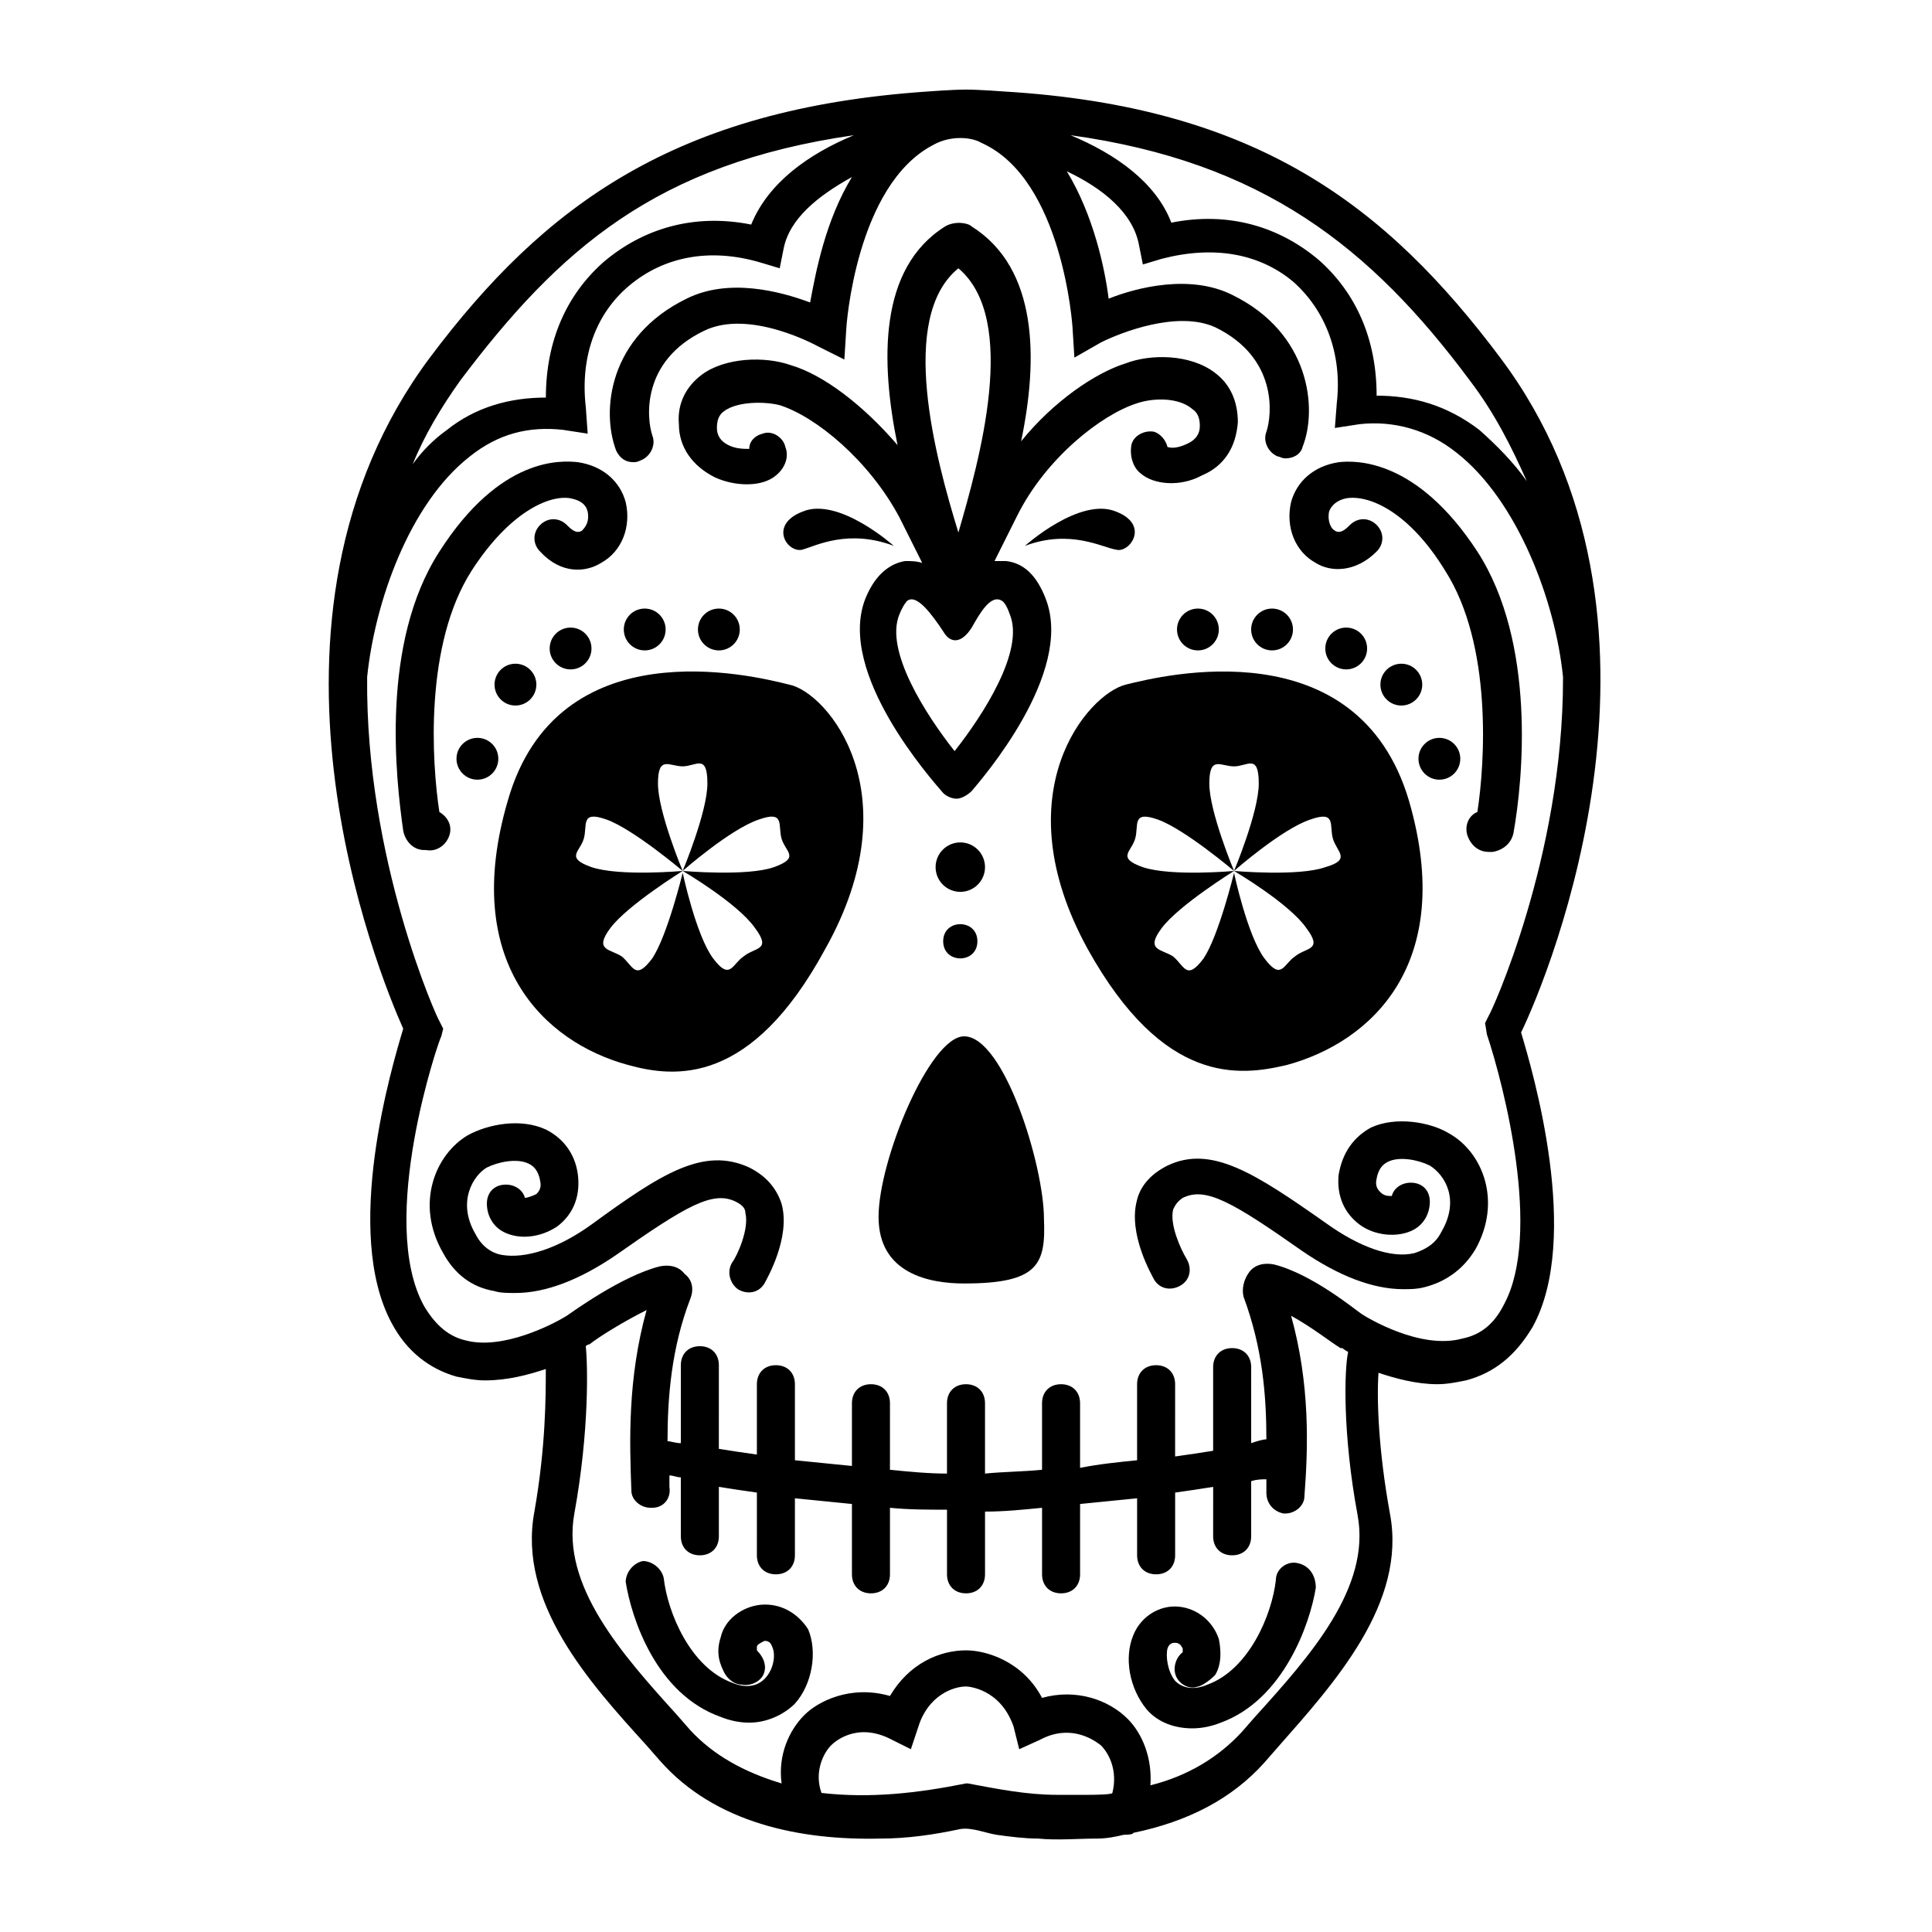 <?xml version="1.0" encoding="UTF-8"?>
<!-- Uploaded to: SVG Repo, www.svgrepo.com, Generator: SVG Repo Mixer Tools -->
<svg fill="#000000" width="800px" height="800px" version="1.1" viewBox="144 144 512 512" xmlns="http://www.w3.org/2000/svg">
 <g>
  <path d="m527.96 444.33c-5.039-3.023-14.105-4.535-20.656-1.512-4.535 2.519-7.559 6.551-8.566 12.594-0.504 5.543 1.512 10.078 5.543 13.098 4.031 3.023 10.078 3.527 14.105 1.512 3.023-1.512 4.535-4.535 4.535-7.559 0-3.023-2.016-5.039-5.039-5.039-2.519 0-4.535 1.512-5.039 3.527-1.008 0-2.016 0-3.023-1.008-0.504-0.504-1.512-1.512-1.008-3.527 0.504-3.023 2.016-4.031 3.023-4.535 3.023-1.512 8.062-0.504 11.082 1.008 4.035 2.527 8.066 9.078 3.027 17.641-1.512 3.023-4.031 4.535-7.055 5.543-6.047 1.512-14.609-1.512-23.68-8.062-18.641-13.098-30.23-20.656-41.816-15.113-4.031 2.016-7.055 5.039-8.062 9.07-2.519 9.07 4.031 20.152 4.535 21.16 1.512 2.519 4.535 3.023 7.055 1.512s3.023-4.535 1.512-7.055c-1.512-2.519-4.535-9.07-3.527-13.098 0.504-1.008 1.008-2.016 2.519-3.023 6.047-3.023 13.098 1.008 31.738 14.105 9.574 6.551 18.641 10.078 26.703 10.078 2.016 0 3.527 0 5.543-0.504 6.047-1.512 10.578-5.039 13.602-10.078 7.059-12.594 2.019-25.695-7.051-30.734z"/>
  <path d="m342.56 453.4c-12.09-5.543-23.176 1.512-41.816 15.113-9.07 6.551-17.633 9.07-23.68 8.062-3.023-0.504-5.543-2.519-7.055-5.543-5.039-8.566-0.504-15.617 3.023-17.633 3.023-1.512 8.062-2.519 11.082-1.008 1.008 0.504 2.519 1.512 3.023 4.535 0.504 2.016-0.504 3.023-1.008 3.527-1.008 0.504-2.519 1.008-3.023 1.008-0.504-2.016-2.519-3.527-5.039-3.527-3.023 0-5.039 2.016-5.039 5.039 0 3.023 1.512 6.047 4.535 7.559 4.031 2.016 9.574 1.512 14.105-1.512 4.031-3.023 6.047-7.559 5.543-13.098-0.504-5.543-3.527-10.078-8.566-12.594-6.551-3.023-15.113-1.512-20.656 1.512-8.566 5.039-14.105 18.137-6.551 31.234 3.023 5.543 7.559 9.07 13.602 10.078 1.512 0.504 3.527 0.504 5.543 0.504 8.062 0 17.129-3.527 26.703-10.078 18.641-13.098 25.695-17.129 31.738-14.105 2.016 1.008 2.519 2.016 2.519 3.023 1.008 4.031-2.016 11.082-3.527 13.098-1.512 2.519-0.504 5.543 1.512 7.055 2.519 1.512 5.543 1.008 7.055-1.512 0.504-1.008 7.055-12.09 4.535-21.16-1.504-4.539-4.527-7.562-8.559-9.578z"/>
  <path d="m421.16 302.76c-2.519-6.551-6.047-9.574-10.578-10.078h-3.023c1.512-3.023 3.527-7.055 6.047-12.09 7.559-15.113 22.168-26.703 31.738-29.727 4.535-1.512 11.082-1.512 14.609 1.512 1.512 1.008 2.016 2.519 2.016 4.535 0 2.016-1.008 3.527-3.023 4.535-2.016 1.008-4.031 1.512-5.543 1.008-0.504-2.016-2.016-3.527-3.527-4.031-2.519-0.504-5.543 1.008-6.047 3.527-0.504 3.023 0.504 6.047 2.519 7.559 3.527 3.023 10.578 3.527 16.121 0.504 6.047-2.519 9.07-7.559 9.574-14.105 0-5.543-2.016-10.078-6.047-13.098-6.551-5.039-17.129-5.039-23.68-2.519-8.062 2.519-19.145 10.078-27.711 20.656 4.535-21.664 4.535-45.848-13.098-56.93-1.008-1.008-4.535-1.512-7.055 0-17.633 11.082-17.129 35.77-12.594 57.938-9.07-10.578-19.648-18.641-28.215-21.16-7.055-2.519-17.633-2.016-23.68 2.519-4.031 3.023-6.551 7.559-6.047 13.098 0 6.047 3.527 11.082 9.574 14.105 5.543 2.519 12.594 2.519 16.121-0.504 2.519-2.016 3.527-5.039 2.519-7.559-0.504-2.519-3.527-4.535-6.047-3.527-2.016 0.504-3.527 2.016-3.527 4.031-1.512 0-3.527 0-5.543-1.008s-3.023-2.519-3.023-4.535 0.504-3.527 2.016-4.535c3.527-2.519 10.578-2.519 14.609-1.512 9.574 3.023 23.68 14.609 31.738 29.727 2.519 5.039 4.535 9.07 6.047 12.09-1.512-0.504-3.023-0.504-4.535-0.504-3.023 0.504-7.559 2.519-10.578 10.078-7.559 19.648 17.633 47.863 20.656 51.387 1.008 1.008 2.519 1.512 3.527 1.512 2.016 0 4.031-2.016 4.031-2.016 2.523-3.019 27.211-31.234 19.656-50.883zm-23.176-87.66c16.121 13.602 5.543 50.883 0 70.031-6.047-19.652-16.121-56.934 0-70.031zm-1.008 127.96c-7.559-9.574-18.641-26.703-14.609-36.273 1.008-2.519 2.016-3.527 2.016-3.527 2.519-2.016 6.551 3.527 9.574 8.062 2.016 3.527 5.039 3.023 7.559-1.008 2.016-3.527 5.039-9.07 8.062-7.055 0 0 1.008 0.504 2.016 3.527 4.023 9.574-7.062 26.703-14.617 36.273z"/>
  <path d="m541.57 238.78c-30.23-40.305-64.488-66.504-131.5-70.535 0 0-6.551-0.504-10.078-0.504s-10.078 0.504-10.078 0.504c-67.008 4.535-101.77 30.23-132 70.535-51.891 69.527-13.602 163.23-7.055 177.84-3.023 10.078-16.121 53.906-3.023 78.09 4.031 7.559 10.078 12.09 17.129 14.105 2.519 0.504 5.039 1.008 7.559 1.008 6.047 0 11.586-1.512 16.121-3.023 0 7.055 0 20.656-3.023 37.785-4.535 24.184 14.609 45.344 29.727 61.969 0 0 3.527 4.031 3.527 4.031 14.609 16.625 37.281 21.16 58.441 20.656 7.055 0 14.105-1.008 21.16-2.519 3.023-0.504 6.551 1.008 9.574 1.512 3.527 0.504 7.559 1.008 11.082 1.008 5.039 0.504 10.578 0 15.617 0 2.519 0 5.039-0.504 7.055-1.008 0.504 0 2.519 0 2.519-0.504 14.609-3.023 26.199-9.07 34.762-18.641l3.527-4.031c15.113-17.129 34.258-38.289 29.727-61.969-3.023-16.625-3.527-30.23-3.023-37.281 4.535 1.512 10.078 3.023 15.617 3.023 2.519 0 5.039-0.504 7.559-1.008 7.559-2.016 13.098-6.551 17.633-14.105 13.098-23.68 0-68.016-3.023-78.09 7.562-15.617 46.355-109.83-5.535-178.85zm-8.062 6.043c6.551 8.566 11.082 17.633 15.113 26.703-3.527-5.039-8.062-9.574-12.594-13.602-8.566-6.551-17.633-9.07-27.207-9.07 0-15.113-5.543-27.207-15.113-35.77-10.578-9.07-24.184-13.098-39.297-10.078-4.031-10.578-14.609-18.137-26.703-23.176 50.887 7.055 79.602 29.727 105.8 64.992zm-267.52 0c26.199-34.762 51.891-57.434 104.29-64.992-12.09 5.039-22.672 12.594-27.207 23.68-15.113-3.023-28.719 1.008-39.297 10.078-9.574 8.566-15.113 20.656-15.113 35.77-9.574 0-18.641 2.519-26.199 8.566-3.527 2.519-6.551 5.543-9.07 9.07 3.027-7.559 7.559-15.117 12.598-22.172zm98.242 361.73c0.504-0.504 6.551-6.551 16.121-1.512l5.039 2.519 2.016-6.047c2.519-8.062 9.07-10.578 12.594-10.578 0.504 0 9.07 0.504 12.594 10.578l1.512 6.047 5.543-2.519c7.559-4.031 13.602-0.504 16.121 1.512 2.016 2.016 4.535 6.551 3.023 12.594 0 0.504-6.047 0.504-6.551 0.504h-8.062c-8.062 0-15.617-1.512-23.68-3.023h-0.504c-12.594 2.519-25.191 4.031-38.289 2.519-2.008-5.539 0.508-10.578 2.523-12.594zm139.56-60.961c3.527 19.145-12.594 37.281-27.207 53.402l-3.527 4.031c-6.047 6.551-14.105 11.586-24.184 14.105 0.504-7.055-2.016-13.602-6.047-17.633-5.039-5.039-13.602-8.062-22.672-5.543-5.039-9.574-14.609-12.594-20.152-12.594-7.055 0-15.113 3.527-20.152 12.09-10.578-3.023-19.145 1.512-22.672 5.039-4.031 4.031-7.055 10.578-6.047 18.137-10.078-3.023-18.137-7.559-24.184-14.105l-3.527-4.031c-14.609-16.121-30.73-34.258-27.207-53.402 4.031-22.168 3.527-39.801 3.023-44.336 0.504-0.504 1.008-0.504 1.008-0.504 2.519-2.016 9.07-6.047 15.113-9.07-5.039 18.137-4.535 34.762-4.031 47.863 0 2.519 2.519 4.535 5.039 4.535h0.504c3.023 0 5.039-2.519 4.535-5.543v-3.023c1.008 0 2.016 0.504 3.023 0.504l0.004 15.621c0 3.023 2.016 5.039 5.039 5.039 3.023 0 5.039-2.016 5.039-5.039v-13.098c3.023 0.504 6.551 1.008 10.078 1.512l-0.004 16.625c0 3.023 2.016 5.039 5.039 5.039 3.023 0 5.039-2.016 5.039-5.039v-15.113c5.039 0.504 10.078 1.008 15.113 1.512v18.641c0 3.023 2.016 5.039 5.039 5.039 3.023 0 5.039-2.016 5.039-5.039v-17.633c5.039 0.504 10.078 0.504 15.113 0.504v17.129c0 3.023 2.016 5.039 5.039 5.039s5.039-2.016 5.039-5.039v-16.625c5.039 0 10.078-0.504 15.113-1.008v17.633c0 3.023 2.016 5.039 5.039 5.039 3.023 0 5.039-2.016 5.039-5.039v-18.641c5.039-0.504 10.078-1.008 15.113-1.512v15.113c0 3.023 2.016 5.039 5.039 5.039 3.023 0 5.039-2.016 5.039-5.039v-16.625c3.527-0.504 7.055-1.008 10.078-1.512l-0.008 13.098c0 3.023 2.016 5.039 5.039 5.039s5.039-2.016 5.039-5.039v-14.609c1.512-0.504 3.023-0.504 4.031-0.504v3.527c0 3.023 2.016 5.039 4.535 5.543h0.504c2.519 0 5.039-2.016 5.039-4.535 1.008-13.098 1.512-29.727-3.527-47.863 5.543 3.023 10.578 7.055 13.098 8.566h0.504s0.504 0.504 1.512 1.008c-1.008 4.531-1.512 21.664 2.519 43.324zm34.258-127.46c4.535 13.602 14.609 52.898 4.535 71.539-2.519 5.039-6.047 8.062-11.082 9.07-11.082 3.023-25.191-5.543-26.703-6.551-1.512-1.008-13.098-10.578-23.176-13.098-2.519-0.504-5.039 0-6.551 2.016-1.512 2.016-2.016 4.535-1.512 6.551 5.039 13.602 6.047 26.199 6.047 37.785-1.008 0-2.519 0.504-4.031 1.008v-20.152c0-3.023-2.016-5.039-5.039-5.039s-5.039 2.016-5.039 5.039v22.168c-3.023 0.504-6.551 1.008-10.078 1.512l0.004-19.148c0-3.023-2.016-5.039-5.039-5.039-3.023 0-5.039 2.016-5.039 5.039v20.152c-5.039 0.504-10.078 1.008-15.113 2.016v-17.129c0-3.023-2.016-5.039-5.039-5.039s-5.039 2.016-5.039 5.039v17.633c-5.039 0.504-10.078 0.504-15.113 1.008v-18.641c0-3.023-2.016-5.039-5.039-5.039-3.023 0-5.039 2.016-5.039 5.039v18.641c-5.039 0-10.078-0.504-15.113-1.008l0.004-17.633c0-3.023-2.016-5.039-5.039-5.039-3.023 0-5.039 2.016-5.039 5.039v16.625c-5.039-0.504-10.078-1.008-15.113-1.512v-20.152c0-3.023-2.016-5.039-5.039-5.039-3.023 0-5.039 2.016-5.039 5.039v18.641c-3.527-0.504-7.055-1.008-10.078-1.512l0.004-22.168c0-3.023-2.016-5.039-5.039-5.039-3.023 0-5.039 2.016-5.039 5.039v20.656c-1.512 0-2.519-0.504-3.527-0.504 0-11.586 1.008-24.688 6.047-37.785 1.008-2.519 0.504-5.039-1.512-6.551-1.512-2.016-4.031-2.519-6.551-2.016-10.078 2.519-23.176 12.09-24.688 13.098-4.031 2.519-17.129 9.07-26.703 6.551-4.535-1.008-8.062-4.031-11.082-9.07-12.594-22.672 4.031-71.039 4.535-71.539l0.504-2.016-1.008-2.016c-0.504-0.504-19.648-42.824-19.145-91.191 2.016-19.648 11.082-45.848 27.207-58.441 7.559-6.047 15.617-8.062 24.688-7.055l6.551 1.008-0.504-7.047c-1.512-13.098 2.519-24.688 11.586-32.242 9.07-7.559 21.16-10.078 34.762-6.047l5.039 1.512 1.008-5.039c1.512-8.062 9.07-14.105 18.137-19.145-7.055 11.586-9.574 25.191-11.082 33.25-8.062-3.023-21.664-6.551-32.746-1.008-20.656 10.078-22.672 29.727-18.641 40.305 1.008 2.016 2.519 3.023 4.535 3.023 0.504 0 1.008 0 2.016-0.504 2.519-1.008 4.031-4.031 3.023-6.551-1.512-4.535-3.023-19.648 13.602-27.711 12.09-6.047 30.23 4.031 30.23 4.031l7.055 3.527 0.504-8.062c0-0.504 2.519-38.289 23.176-48.871 4.535-2.519 10.078-2.016 12.594-0.504 21.664 9.574 24.184 48.871 24.184 48.871l0.504 8.062 7.055-4.031c5.039-2.519 20.152-8.566 30.23-4.031 16.625 8.062 15.113 23.176 13.602 27.711-1.008 2.519 0.504 5.543 3.023 6.551 0.504 0 1.008 0.504 2.016 0.504 2.016 0 4.031-1.008 4.535-3.023 4.031-10.078 2.016-30.23-18.641-40.305-11.082-5.543-25.191-2.016-32.746 1.008-1.008-8.062-4.031-22.168-11.082-33.754 9.574 4.535 17.633 11.082 19.145 19.648l1.008 5.039 5.039-1.512c13.602-3.527 25.695-1.512 34.762 6.047 8.566 7.559 13.098 19.145 11.586 32.242l-0.504 6.551 6.551-1.008c9.07-1.008 18.137 1.512 25.695 7.559 16.121 12.594 26.199 39.297 28.215 59.449v0.504c0 47.359-19.145 88.672-19.648 89.176l-1.008 2.016z"/>
  <path d="m353.14 325.43c-10.078-2.519-61.465-15.113-74.562 30.73-12.594 42.824 9.574 63.984 31.738 70.031 12.594 3.527 32.746 5.543 52.395-30.73 23.176-41.312 0.504-68.016-9.57-70.031zm-4.031 48.367c-7.055 2.519-24.184 1.008-24.184 1.008s14.609 8.566 19.145 15.113c4.535 6.047 0 5.039-3.023 7.559-3.023 2.016-3.527 6.551-8.062 0.504-4.535-6.047-8.062-22.672-8.062-22.672s-4.031 16.625-8.062 22.672c-4.535 6.047-5.039 2.016-8.062-0.504-3.023-2.016-7.559-1.512-3.023-7.559s19.145-15.113 19.145-15.113-16.625 1.512-24.184-1.008c-7.055-2.519-3.023-4.031-2.016-7.559 1.008-3.527-1.008-7.559 6.047-5.039 7.055 2.519 20.152 13.602 20.152 13.602s-6.551-15.617-6.551-23.176 3.023-4.535 6.551-4.535 6.551-3.527 6.551 4.535c0 7.559-6.551 23.176-6.551 23.176s12.594-11.082 20.152-13.602c7.055-2.519 5.039 1.512 6.047 5.039 1.016 3.527 5.047 5.039-2.008 7.559z"/>
  <path d="m485.14 426.2c22.168-6.047 44.84-26.703 32.242-70.031-13.602-45.848-64.992-33.25-75.066-30.73-10.078 2.519-32.746 28.719-10.078 70.031 20.156 36.273 40.309 33.754 52.902 30.73zm-40.305-59.953c1.008-3.527-1.008-7.559 6.047-5.039 7.055 2.519 20.152 13.602 20.152 13.602s-6.551-15.617-6.551-23.176 3.023-4.535 6.551-4.535 6.551-3.527 6.551 4.535c0 7.559-6.551 23.176-6.551 23.176s12.594-11.082 20.152-13.602c7.055-2.519 5.039 1.512 6.047 5.039 1.008 3.527 5.039 5.543-2.016 7.559-7.055 2.519-24.184 1.008-24.184 1.008s14.609 8.566 19.145 15.113c4.535 6.047 0 5.039-3.023 7.559-3.023 2.016-3.527 6.551-8.062 0.504s-8.062-22.672-8.062-22.672-4.031 16.625-8.062 22.672c-4.535 6.047-5.039 2.016-8.062-0.504-3.023-2.016-7.559-1.512-3.023-7.559 4.535-6.047 19.145-15.113 19.145-15.113s-16.625 1.512-24.184-1.008c-7.043-2.519-3.016-4.031-2.008-7.559z"/>
  <path d="m399.5 418.64c-9.07 0-22.672 32.746-22.672 47.863 0 15.113 13.602 17.633 22.672 17.633 19.648 0 21.664-5.039 21.16-17.129 0-14.109-10.582-48.367-21.16-48.367z"/>
  <path d="m405.04 373.8c0 3.617-2.93 6.551-6.547 6.551-3.617 0-6.551-2.934-6.551-6.551 0-3.617 2.934-6.551 6.551-6.551 3.617 0 6.547 2.934 6.547 6.551"/>
  <path d="m530.99 345.08c0 3.062-2.481 5.543-5.543 5.543-3.059 0-5.539-2.481-5.539-5.543 0-3.059 2.481-5.539 5.539-5.539 3.062 0 5.543 2.481 5.543 5.539"/>
  <path d="m520.91 325.43c0 3.062-2.484 5.543-5.543 5.543-3.062 0-5.543-2.481-5.543-5.543 0-3.059 2.481-5.539 5.543-5.539 3.059 0 5.543 2.481 5.543 5.539"/>
  <path d="m506.3 315.86c0 3.059-2.481 5.539-5.539 5.539-3.062 0-5.543-2.481-5.543-5.539 0-3.062 2.481-5.543 5.543-5.543 3.059 0 5.539 2.481 5.539 5.543"/>
  <path d="m486.65 310.82c0 3.062-2.481 5.543-5.539 5.543-3.062 0-5.543-2.481-5.543-5.543s2.481-5.543 5.543-5.543c3.059 0 5.539 2.481 5.539 5.543"/>
  <path d="m467 310.82c0 3.062-2.481 5.543-5.539 5.543-3.062 0-5.543-2.481-5.543-5.543s2.481-5.543 5.543-5.543c3.059 0 5.539 2.481 5.539 5.543"/>
  <path d="m403.02 393.45c0 6.047-9.066 6.047-9.066 0s9.066-6.047 9.066 0"/>
  <path d="m487.66 558.2c-2.519-0.504-5.543 1.512-5.543 4.535-1.008 9.07-7.055 23.68-18.137 27.711-3.527 1.512-6.551 1.008-8.566-1.008-2.016-2.519-2.519-6.551-2.016-8.566 0.504-1.512 1.512-1.512 2.016-1.512 1.008 0 1.512 0.504 2.016 1.512v1.008c-1.512 1.008-2.519 3.527-2.016 5.543 0.504 2.519 3.527 4.535 6.047 3.527 0.504 0 2.519-1.008 4.535-3.023 1.008-1.512 2.016-4.535 1.008-9.574-1.512-4.535-5.543-8.062-10.578-8.566-5.039-0.504-10.078 2.519-12.09 7.559-2.519 6.047-1.008 14.105 3.527 19.648 3.023 3.527 7.559 5.039 12.09 5.039 2.519 0 5.039-0.504 7.559-1.512 16.625-6.047 23.68-26.199 25.191-35.77-0.004-3.527-2.019-6.047-5.043-6.551z"/>
  <path d="m345.59 569.28c-5.039 0.504-9.574 4.031-10.578 8.566-1.512 4.535 0 7.559 1.008 9.574 1.512 2.519 3.527 3.023 4.535 3.023 2.519 0.504 5.543-1.008 6.047-3.527 0.504-2.016-0.504-4.031-2.016-5.543v-1.008c0-0.504 1.008-1.008 2.016-1.512 0.504 0 1.512 0 2.016 1.512 1.008 2.016 0.504 6.047-2.016 8.566-2.016 2.016-5.039 2.519-8.566 1.008-11.082-4.031-17.129-18.641-18.137-27.711-0.504-2.519-3.023-4.535-5.543-4.535-2.519 0.504-4.535 3.023-4.535 5.543 1.512 9.574 8.062 29.727 25.191 35.77 2.519 1.008 5.039 1.512 7.559 1.512 4.535 0 9.07-2.016 12.09-5.039 4.535-5.039 6.047-13.602 3.527-19.648-2.519-4.031-7.055-7.055-12.598-6.551z"/>
  <path d="m356.67 289.66c3.527-1.008 12.09-5.543 24.184-1.008 0 0-14.609-13.098-24.184-9.07-9.07 3.527-4.031 11.086 0 10.078z"/>
  <path d="m439.8 279.59c-9.574-4.031-24.184 9.07-24.184 9.07 12.09-4.535 20.656 0.504 24.184 1.008 3.523 1.004 9.066-6.555 0-10.078z"/>
  <path d="m539.55 369.77c3.023-0.504 5.039-2.519 5.543-5.039 2.519-14.105 6.047-50.383-9.574-74.562-16.121-24.688-32.242-24.184-36.777-23.68-6.551 1.008-11.082 5.039-12.594 10.578-1.512 6.551 1.008 13.098 6.551 16.121 4.031 2.519 10.578 2.519 16.121-3.023 2.016-2.016 2.016-5.039 0-7.055s-5.039-2.016-7.055 0c-1.008 1.008-2.519 2.519-4.031 1.512-1.008-0.504-2.016-2.519-1.512-5.039 0.504-1.512 2.016-3.023 4.535-3.527 6.047-1.008 16.625 3.527 26.199 19.145 12.594 19.648 10.578 50.883 8.566 63.984-2.519 1.008-3.527 4.031-2.519 6.551 1.008 2.519 3.023 4.031 5.543 4.031 0.5 0.004 1.004 0.004 1.004 0.004z"/>
  <path d="m276.06 345.08c0 3.062-2.481 5.543-5.543 5.543s-5.543-2.481-5.543-5.543c0-3.059 2.481-5.539 5.543-5.539s5.543 2.481 5.543 5.539"/>
  <path d="m286.14 325.43c0 3.062-2.481 5.543-5.543 5.543-3.059 0-5.539-2.481-5.539-5.543 0-3.059 2.481-5.539 5.539-5.539 3.062 0 5.543 2.481 5.543 5.539"/>
  <path d="m300.75 315.86c0 3.059-2.481 5.539-5.539 5.539-3.062 0-5.543-2.481-5.543-5.539 0-3.062 2.481-5.543 5.543-5.543 3.059 0 5.539 2.481 5.539 5.543"/>
  <path d="m320.4 310.82c0 3.062-2.484 5.543-5.543 5.543-3.062 0-5.543-2.481-5.543-5.543s2.481-5.543 5.543-5.543c3.059 0 5.543 2.481 5.543 5.543"/>
  <path d="m340.05 310.82c0 3.062-2.484 5.543-5.543 5.543-3.062 0-5.543-2.481-5.543-5.543s2.481-5.543 5.543-5.543c3.059 0 5.543 2.481 5.543 5.543"/>
  <path d="m262.96 365.74c1.008-2.519 0-5.039-2.519-6.551-2.016-13.098-4.031-44.336 8.566-63.984 10.078-15.617 20.656-20.152 26.199-19.145 2.519 0.504 4.031 1.512 4.535 3.527 0.504 2.519-0.504 4.031-1.512 5.039-1.512 1.008-3.023-0.504-4.031-1.512-2.016-2.016-5.039-2.016-7.055 0s-2.016 5.039 0 7.055c5.543 6.047 12.09 5.543 16.121 3.023 5.543-3.023 8.062-9.574 6.551-16.121-1.512-5.543-6.047-9.574-12.594-10.578-4.535-0.504-20.656-1.512-36.777 23.68-15.621 24.18-11.59 59.949-9.574 74.055 0.504 2.519 2.519 5.039 5.543 5.039h0.504c2.519 0.504 5.035-1.008 6.043-3.527z"/>
 </g>
</svg>